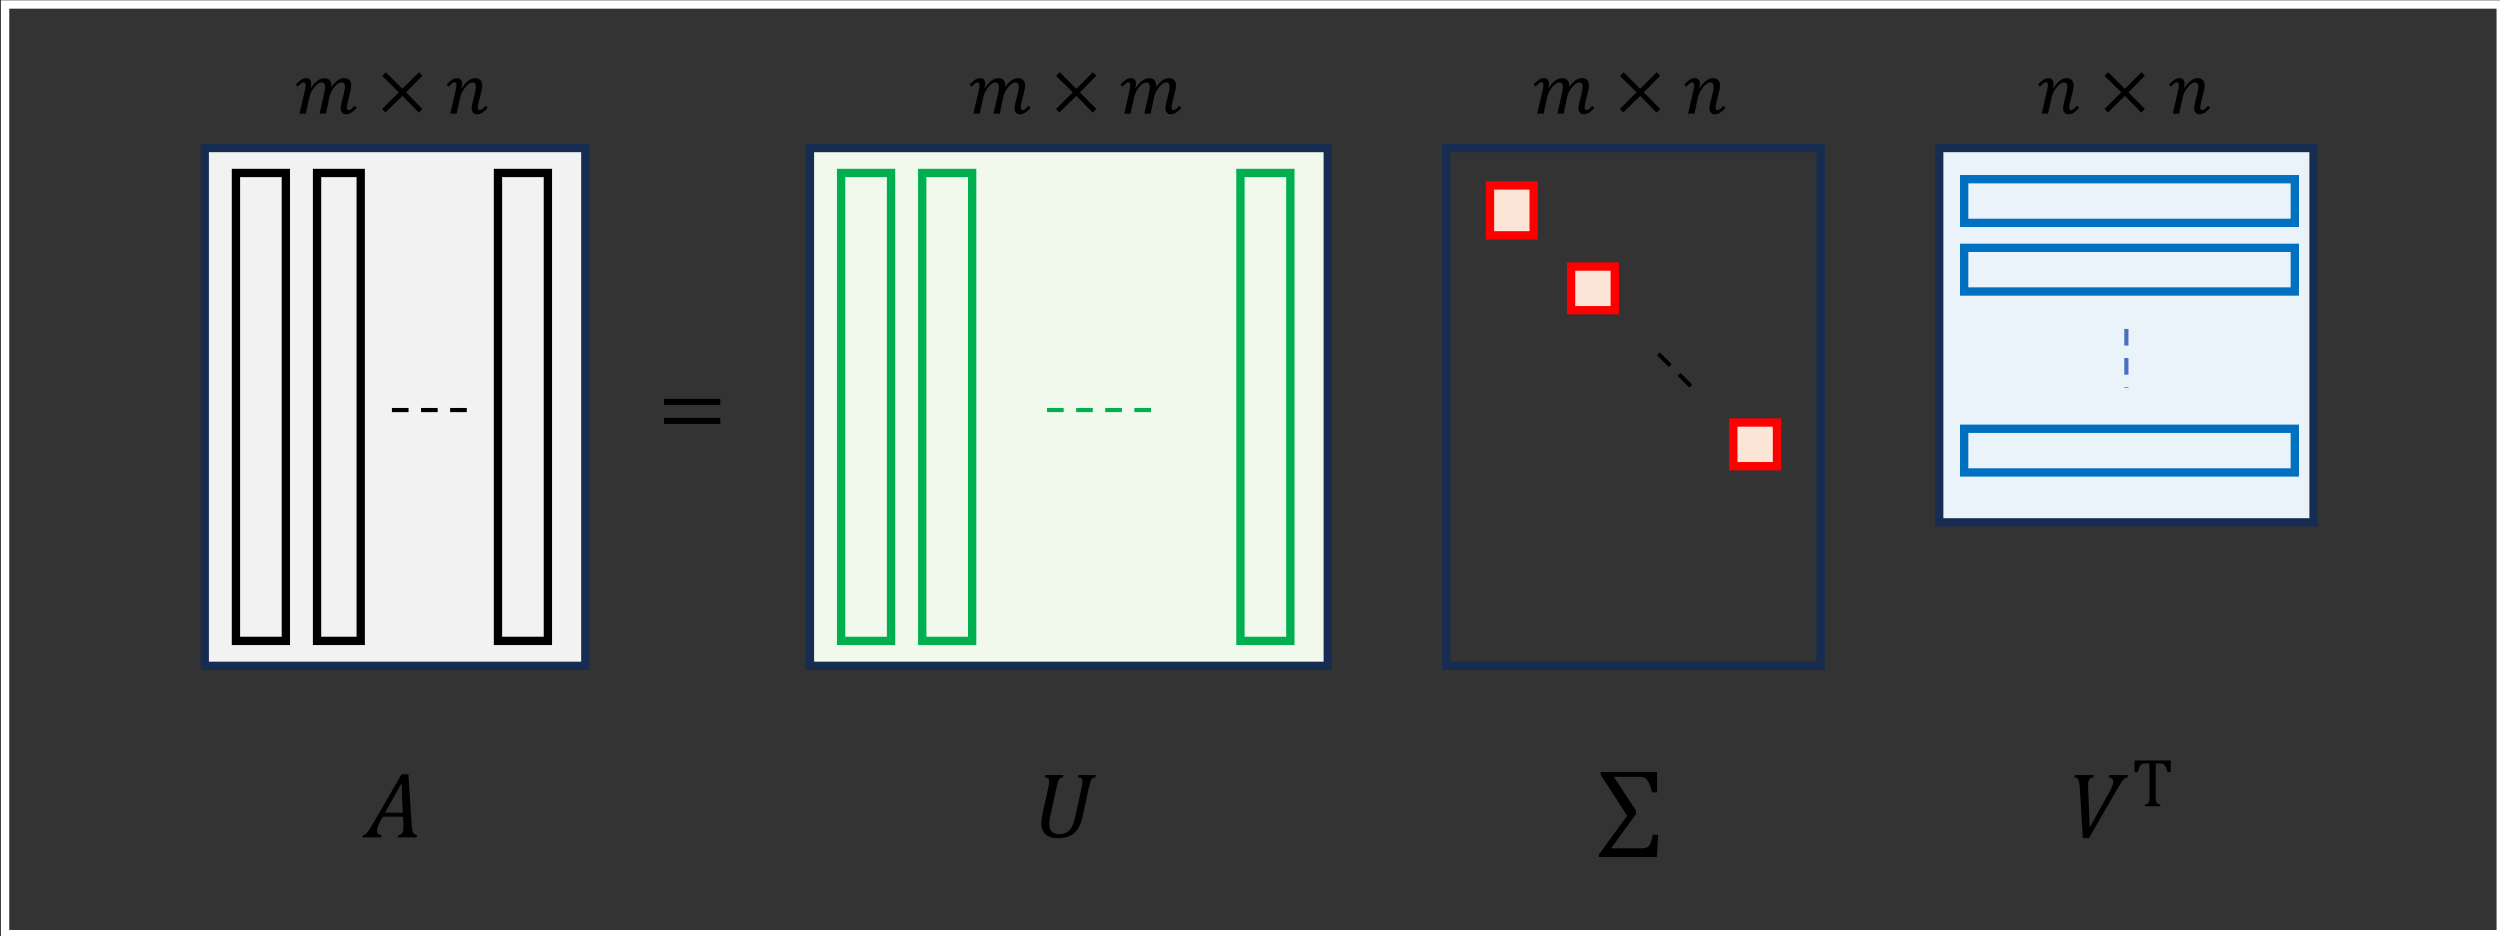 <?xml version="1.0" encoding="UTF-8" standalone="no"?>
<!-- Created with Inkscape (http://www.inkscape.org/) -->

<svg
   width="106.186mm"
   height="39.776mm"
   viewBox="0 0 106.186 39.776"
   version="1.1"
   id="svg1"
   xmlns:inkscape="http://www.inkscape.org/namespaces/inkscape"
   xmlns:sodipodi="http://sodipodi.sourceforge.net/DTD/sodipodi-0.dtd"
   xmlns="http://www.w3.org/2000/svg"
   xmlns:svg="http://www.w3.org/2000/svg">
  <rect x="0" y="0" width="106.186" height="39.776" fill="#333333" stroke="none"/>
  <sodipodi:namedview
     id="namedview1"
     pagecolor="#ffffff"
     bordercolor="#000000"
     borderopacity="0.25"
     inkscape:showpageshadow="2"
     inkscape:pageopacity="0.0"
     inkscape:pagecheckerboard="0"
     inkscape:deskcolor="#d1d1d1"
     inkscape:document-units="mm" />
  <defs
     id="defs1" />
  <g
     inkscape:label="Layer 1"
     inkscape:groupmode="layer"
     id="layer1"
     transform="translate(-26.15,-19.535)">
    <g
       transform="matrix(0.265,0,0,0.265,0.529,10.319)"
       id="g30">
      <path
         id="rect1"
         style="fill:none;stroke:#ffffff;stroke-width:1.333;stroke-miterlimit:8"
         d="M 97.5,35.5 H 497.5 V 184.5 H 97.5 Z" />
      <path
         id="rect2"
         style="fill:none;stroke:#172c51;stroke-width:1.333;stroke-miterlimit:8"
         d="m 328.5,58.5 h 60 V 141.5 h -60 z" />
      <path
         d="m 362.5,91.5 6,5.973"
         stroke="#000000"
         stroke-width="0.667"
         stroke-miterlimit="8"
         stroke-dasharray="2.667, 2"
         fill="none"
         fill-rule="evenodd"
         id="path2" />
      <path
         id="rect3"
         style="fill:#eaf2fa;stroke:#172c51;stroke-width:1.333;stroke-miterlimit:8"
         d="m 407.5,58.5 h 60 V 118.5 h -60 z" />
      <path
         id="rect4"
         style="fill:none;stroke:#0070c0;stroke-width:1.333;stroke-miterlimit:8"
         d="m 411.5,63.5 h 53 v 7 h -53 z" />
      <path
         d="m 437.5,87.5 v 9.449"
         stroke="#4472c4"
         stroke-width="0.667"
         stroke-miterlimit="8"
         stroke-dasharray="2.667, 2"
         fill="none"
         fill-rule="evenodd"
         id="path4" />
      <g
         id="g4">
        <path
           d="m 2.578,-4.113 q 0.539,-0.803 1.072,-1.189 0.533,-0.393 1.078,-0.393 0.562,0 0.855,0.322 0.293,0.316 0.293,0.92 v 0.082 q 0,0.041 -0.006,0.088 Q 6.375,-4.998 6.873,-5.344 q 0.504,-0.352 1.043,-0.352 0.539,0 0.832,0.311 0.293,0.311 0.293,0.873 0,0.369 -0.17,1.049 l -0.381,1.535 q -0.158,0.639 -0.158,0.902 0,0.234 0.076,0.34 0.076,0.105 0.24,0.105 0.176,0 0.375,-0.141 0.199,-0.146 0.562,-0.551 l 0.334,0.328 Q 9.416,-0.41 9.041,-0.158 8.666,0.094 8.186,0.094 q -0.381,0 -0.609,-0.27 -0.229,-0.275 -0.229,-0.697 0,-0.381 0.193,-1.119 l 0.258,-1.014 q 0.141,-0.551 0.182,-0.814 0.047,-0.264 0.047,-0.428 0,-0.404 -0.135,-0.58 -0.135,-0.182 -0.439,-0.182 -0.246,0 -0.527,0.188 -0.281,0.182 -0.592,0.574 -0.311,0.387 -0.51,0.768 -0.193,0.375 -0.311,0.92 L 4.98,0 H 3.967 L 4.641,-2.977 q 0.123,-0.545 0.164,-0.803 0.047,-0.264 0.047,-0.451 0,-0.422 -0.152,-0.598 -0.146,-0.182 -0.463,-0.182 -0.223,0 -0.51,0.188 -0.281,0.182 -0.604,0.592 -0.322,0.404 -0.504,0.779 -0.182,0.375 -0.305,0.914 L 1.758,0 H 0.744 L 1.6,-3.715 q 0.129,-0.562 0.129,-0.867 0,-0.234 -0.076,-0.34 -0.076,-0.105 -0.24,-0.105 -0.182,0 -0.387,0.152 -0.199,0.146 -0.551,0.539 L 0.141,-4.664 q 0.516,-0.539 0.885,-0.785 0.375,-0.252 0.82,-0.252 0.369,0 0.58,0.246 0.217,0.24 0.217,0.633 0,0.322 -0.135,0.686 z"
           id="text4"
           style="font-size:12px;font-family:'Cambria Math', 'Cambria Math_MSFontService', sans-serif"
           transform="translate(251.952,53)"
           aria-label="𝑚" />
      </g>
      <path
         d="m 4.887,-3.422 2.631,2.66 -0.586,0.586 -2.625,-2.678 L 1.6,-0.199 1.055,-0.75 3.732,-3.422 1.066,-6.053 1.652,-6.639 4.307,-3.99 6.961,-6.639 7.512,-6.094 Z"
         id="text5"
         style="font-size:12px;font-family:'Cambria Math', 'Cambria Math_MSFontService', sans-serif"
         transform="translate(264.886,53)"
         aria-label="×" />
      <g
         id="g6">
        <path
           d="m 2.578,-4.113 q 0.539,-0.803 1.072,-1.189 0.533,-0.393 1.078,-0.393 0.562,0 0.855,0.322 0.293,0.316 0.293,0.92 v 0.082 q 0,0.041 -0.006,0.088 Q 6.375,-4.998 6.873,-5.344 q 0.504,-0.352 1.043,-0.352 0.539,0 0.832,0.311 0.293,0.311 0.293,0.873 0,0.369 -0.17,1.049 l -0.381,1.535 q -0.158,0.639 -0.158,0.902 0,0.234 0.076,0.34 0.076,0.105 0.24,0.105 0.176,0 0.375,-0.141 0.199,-0.146 0.562,-0.551 l 0.334,0.328 Q 9.416,-0.41 9.041,-0.158 8.666,0.094 8.186,0.094 q -0.381,0 -0.609,-0.27 -0.229,-0.275 -0.229,-0.697 0,-0.381 0.193,-1.119 l 0.258,-1.014 q 0.141,-0.551 0.182,-0.814 0.047,-0.264 0.047,-0.428 0,-0.404 -0.135,-0.58 -0.135,-0.182 -0.439,-0.182 -0.246,0 -0.527,0.188 -0.281,0.182 -0.592,0.574 -0.311,0.387 -0.51,0.768 -0.193,0.375 -0.311,0.92 L 4.98,0 H 3.967 L 4.641,-2.977 q 0.123,-0.545 0.164,-0.803 0.047,-0.264 0.047,-0.451 0,-0.422 -0.152,-0.598 -0.146,-0.182 -0.463,-0.182 -0.223,0 -0.51,0.188 -0.281,0.182 -0.604,0.592 -0.322,0.404 -0.504,0.779 -0.182,0.375 -0.305,0.914 L 1.758,0 H 0.744 L 1.6,-3.715 q 0.129,-0.562 0.129,-0.867 0,-0.234 -0.076,-0.34 -0.076,-0.105 -0.24,-0.105 -0.182,0 -0.387,0.152 -0.199,0.146 -0.551,0.539 L 0.141,-4.664 q 0.516,-0.539 0.885,-0.785 0.375,-0.252 0.82,-0.252 0.369,0 0.58,0.246 0.217,0.24 0.217,0.633 0,0.322 -0.135,0.686 z"
           id="text6"
           style="font-size:12px;font-family:'Cambria Math', 'Cambria Math_MSFontService', sans-serif"
           transform="translate(276.126,53)"
           aria-label="𝑚" />
      </g>
      <g
         id="g7">
        <path
           d="m 2.578,-4.113 q 0.539,-0.803 1.072,-1.189 0.533,-0.393 1.078,-0.393 0.562,0 0.855,0.322 0.293,0.316 0.293,0.92 v 0.082 q 0,0.041 -0.006,0.088 Q 6.375,-4.998 6.873,-5.344 q 0.504,-0.352 1.043,-0.352 0.539,0 0.832,0.311 0.293,0.311 0.293,0.873 0,0.369 -0.17,1.049 l -0.381,1.535 q -0.158,0.639 -0.158,0.902 0,0.234 0.076,0.34 0.076,0.105 0.24,0.105 0.176,0 0.375,-0.141 0.199,-0.146 0.562,-0.551 l 0.334,0.328 Q 9.416,-0.41 9.041,-0.158 8.666,0.094 8.186,0.094 q -0.381,0 -0.609,-0.27 -0.229,-0.275 -0.229,-0.697 0,-0.381 0.193,-1.119 l 0.258,-1.014 q 0.141,-0.551 0.182,-0.814 0.047,-0.264 0.047,-0.428 0,-0.404 -0.135,-0.58 -0.135,-0.182 -0.439,-0.182 -0.246,0 -0.527,0.188 -0.281,0.182 -0.592,0.574 -0.311,0.387 -0.51,0.768 -0.193,0.375 -0.311,0.92 L 4.98,0 H 3.967 L 4.641,-2.977 q 0.123,-0.545 0.164,-0.803 0.047,-0.264 0.047,-0.451 0,-0.422 -0.152,-0.598 -0.146,-0.182 -0.463,-0.182 -0.223,0 -0.51,0.188 -0.281,0.182 -0.604,0.592 -0.322,0.404 -0.504,0.779 -0.182,0.375 -0.305,0.914 L 1.758,0 H 0.744 L 1.6,-3.715 q 0.129,-0.562 0.129,-0.867 0,-0.234 -0.076,-0.34 -0.076,-0.105 -0.24,-0.105 -0.182,0 -0.387,0.152 -0.199,0.146 -0.551,0.539 L 0.141,-4.664 q 0.516,-0.539 0.885,-0.785 0.375,-0.252 0.82,-0.252 0.369,0 0.58,0.246 0.217,0.24 0.217,0.633 0,0.322 -0.135,0.686 z"
           id="text7"
           style="font-size:12px;font-family:'Cambria Math', 'Cambria Math_MSFontService', sans-serif"
           transform="translate(342.329,53)"
           aria-label="𝑚" />
      </g>
      <path
         d="m 4.887,-3.422 2.631,2.66 -0.586,0.586 -2.625,-2.678 L 1.6,-0.199 1.055,-0.75 3.732,-3.422 1.066,-6.053 1.652,-6.639 4.307,-3.99 6.961,-6.639 7.512,-6.094 Z"
         id="text8"
         style="font-size:12px;font-family:'Cambria Math', 'Cambria Math_MSFontService', sans-serif"
         transform="translate(355.262,53)"
         aria-label="×" />
      <g
         id="g9">
        <path
           d="m 1.6,-3.715 q 0.129,-0.562 0.129,-0.867 0,-0.234 -0.076,-0.34 -0.076,-0.105 -0.24,-0.105 -0.182,0 -0.387,0.152 -0.199,0.146 -0.551,0.539 L 0.141,-4.664 q 0.539,-0.562 0.896,-0.797 0.357,-0.24 0.809,-0.24 0.369,0 0.58,0.246 0.217,0.24 0.217,0.633 0,0.311 -0.141,0.691 l 0.07,0.023 q 0.574,-0.809 1.09,-1.195 0.521,-0.393 1.072,-0.393 0.545,0 0.838,0.316 0.293,0.311 0.293,0.867 0,0.369 -0.17,1.049 L 5.314,-1.928 Q 5.156,-1.289 5.156,-1.025 q 0,0.234 0.076,0.34 0.076,0.105 0.24,0.105 0.176,0 0.375,-0.141 0.199,-0.146 0.562,-0.551 l 0.334,0.328 Q 6.24,-0.404 5.865,-0.152 5.49,0.094 5.01,0.094 q -0.381,0 -0.609,-0.27 -0.229,-0.275 -0.229,-0.697 0,-0.381 0.193,-1.119 l 0.258,-1.014 q 0.141,-0.551 0.182,-0.814 0.047,-0.264 0.047,-0.428 0,-0.404 -0.135,-0.58 -0.135,-0.182 -0.439,-0.182 -0.246,0 -0.533,0.199 Q 3.463,-4.617 3.141,-4.219 2.824,-3.826 2.631,-3.451 2.438,-3.082 2.314,-2.537 L 1.758,0 H 0.744 Z"
           id="text9"
           style="font-size:12px;font-family:'Cambria Math', 'Cambria Math_MSFontService', sans-serif"
           transform="translate(366.502,53)"
           aria-label="𝑛" />
      </g>
      <g
         id="g10">
        <path
           d="m 1.6,-3.715 q 0.129,-0.562 0.129,-0.867 0,-0.234 -0.076,-0.34 -0.076,-0.105 -0.24,-0.105 -0.182,0 -0.387,0.152 -0.199,0.146 -0.551,0.539 L 0.141,-4.664 q 0.539,-0.562 0.896,-0.797 0.357,-0.24 0.809,-0.24 0.369,0 0.58,0.246 0.217,0.24 0.217,0.633 0,0.311 -0.141,0.691 l 0.07,0.023 q 0.574,-0.809 1.09,-1.195 0.521,-0.393 1.072,-0.393 0.545,0 0.838,0.316 0.293,0.311 0.293,0.867 0,0.369 -0.17,1.049 L 5.314,-1.928 Q 5.156,-1.289 5.156,-1.025 q 0,0.234 0.076,0.34 0.076,0.105 0.24,0.105 0.176,0 0.375,-0.141 0.199,-0.146 0.562,-0.551 l 0.334,0.328 Q 6.24,-0.404 5.865,-0.152 5.49,0.094 5.01,0.094 q -0.381,0 -0.609,-0.27 -0.229,-0.275 -0.229,-0.697 0,-0.381 0.193,-1.119 l 0.258,-1.014 q 0.141,-0.551 0.182,-0.814 0.047,-0.264 0.047,-0.428 0,-0.404 -0.135,-0.58 -0.135,-0.182 -0.439,-0.182 -0.246,0 -0.533,0.199 Q 3.463,-4.617 3.141,-4.219 2.824,-3.826 2.631,-3.451 2.438,-3.082 2.314,-2.537 L 1.758,0 H 0.744 Z"
           id="text10"
           style="font-size:12px;font-family:'Cambria Math', 'Cambria Math_MSFontService', sans-serif"
           transform="translate(423.189,53)"
           aria-label="𝑛" />
      </g>
      <path
         d="m 4.887,-3.422 2.631,2.66 -0.586,0.586 -2.625,-2.678 L 1.6,-0.199 1.055,-0.75 3.732,-3.422 1.066,-6.053 1.652,-6.639 4.307,-3.99 6.961,-6.639 7.512,-6.094 Z"
         id="text11"
         style="font-size:12px;font-family:'Cambria Math', 'Cambria Math_MSFontService', sans-serif"
         transform="translate(432.949,53)"
         aria-label="×" />
      <g
         id="g12">
        <path
           d="m 1.6,-3.715 q 0.129,-0.562 0.129,-0.867 0,-0.234 -0.076,-0.34 -0.076,-0.105 -0.24,-0.105 -0.182,0 -0.387,0.152 -0.199,0.146 -0.551,0.539 L 0.141,-4.664 q 0.539,-0.562 0.896,-0.797 0.357,-0.24 0.809,-0.24 0.369,0 0.58,0.246 0.217,0.24 0.217,0.633 0,0.311 -0.141,0.691 l 0.07,0.023 q 0.574,-0.809 1.09,-1.195 0.521,-0.393 1.072,-0.393 0.545,0 0.838,0.316 0.293,0.311 0.293,0.867 0,0.369 -0.17,1.049 L 5.314,-1.928 Q 5.156,-1.289 5.156,-1.025 q 0,0.234 0.076,0.34 0.076,0.105 0.24,0.105 0.176,0 0.375,-0.141 0.199,-0.146 0.562,-0.551 l 0.334,0.328 Q 6.24,-0.404 5.865,-0.152 5.49,0.094 5.01,0.094 q -0.381,0 -0.609,-0.27 -0.229,-0.275 -0.229,-0.697 0,-0.381 0.193,-1.119 l 0.258,-1.014 q 0.141,-0.551 0.182,-0.814 0.047,-0.264 0.047,-0.428 0,-0.404 -0.135,-0.58 -0.135,-0.182 -0.439,-0.182 -0.246,0 -0.533,0.199 Q 3.463,-4.617 3.141,-4.219 2.824,-3.826 2.631,-3.451 2.438,-3.082 2.314,-2.537 L 1.758,0 H 0.744 Z"
           id="text12"
           style="font-size:12px;font-family:'Cambria Math', 'Cambria Math_MSFontService', sans-serif"
           transform="translate(444.189,53)"
           aria-label="𝑛" />
      </g>
      <path
         id="rect12"
         style="fill:#f1f8ec;stroke:#172c51;stroke-width:1.333;stroke-miterlimit:8"
         d="m 226.5,58.5 h 83 V 141.5 h -83 z" />
      <path
         id="rect13"
         style="fill:none;stroke:#00b050;stroke-width:1.333;stroke-miterlimit:8"
         d="m 231.5,62.5 h 8 V 137.5 h -8 z" />
      <path
         id="rect14"
         style="fill:none;stroke:#00b050;stroke-width:1.333;stroke-miterlimit:8"
         d="m 244.5,62.5 h 8 V 137.5 h -8 z" />
      <path
         id="rect15"
         style="fill:none;stroke:#00b050;stroke-width:1.333;stroke-miterlimit:8"
         d="m 295.5,62.5 h 8 V 137.5 h -8 z" />
      <path
         d="m 264.5,100.5 h 18.025"
         stroke="#00b050"
         stroke-width="0.667"
         stroke-miterlimit="8"
         stroke-dasharray="2.667, 2"
         fill="none"
         fill-rule="evenodd"
         id="path15" />
      <g
         id="g15">
        <path
           d="m 1.743,-9.639 0.081,-0.359 H 4.768 L 4.688,-9.639 q -0.278,0.059 -0.403,0.132 -0.117,0.073 -0.22,0.22 -0.095,0.146 -0.198,0.461 -0.095,0.308 -0.249,1.011 l -0.916,4.102 q -0.095,0.417 -0.154,0.798 -0.051,0.374 -0.051,0.776 0,0.798 0.388,1.208 0.396,0.41 1.187,0.41 0.747,0 1.245,-0.308 0.498,-0.308 0.798,-0.886 0.3,-0.579 0.505,-1.501 l 1.018,-4.607 q 0.161,-0.732 0.161,-1.179 0,-0.344 -0.176,-0.476 -0.168,-0.139 -0.542,-0.161 l 0.081,-0.359 h 2.783 l -0.081,0.359 q -0.271,0.059 -0.403,0.139 -0.125,0.073 -0.227,0.22 -0.095,0.146 -0.19,0.461 -0.095,0.315 -0.249,1.003 l -0.952,4.387 Q 7.559,-2.117 7.039,-1.34 6.519,-0.564 5.735,-0.22 4.958,0.125 3.831,0.125 q -1.267,0 -1.941,-0.608 -0.674,-0.615 -0.674,-1.787 0,-0.41 0.081,-0.938 0.088,-0.535 0.242,-1.201 l 0.762,-3.413 q 0.168,-0.754 0.168,-1.179 0,-0.33 -0.168,-0.469 -0.168,-0.146 -0.557,-0.168 z"
           id="text15"
           style="font-size:15px;font-family:'Cambria Math', 'Cambria Math_MSFontService', sans-serif"
           transform="translate(262.375,169)"
           aria-label="𝑈" />
      </g>
      <g
         id="g16">
        <path
           d="m 2.571,-9.719 3.567,5.413 V -3.75 L 2.139,1.743 h 4.819 q 0.454,0 0.681,-0.059 Q 7.874,1.626 8.035,1.501 8.203,1.384 8.335,1.165 8.474,0.952 8.599,0.571 8.723,0.19 8.833,-0.425 H 9.69 L 9.478,3.149 H 0.19 V 2.739 L 4.717,-3.479 0.469,-10.063 v -0.417 h 9.045 v 3.259 H 8.723 Q 8.54,-7.917 8.372,-8.357 8.21,-8.796 8.035,-9.053 7.866,-9.309 7.683,-9.441 7.507,-9.58 7.273,-9.646 7.039,-9.719 6.65,-9.719 Z"
           id="text16"
           style="font-size:15px;font-family:'Cambria Math', 'Cambria Math_MSFontService', sans-serif"
           transform="translate(352.764,169)"
           aria-label="∑" />
      </g>
      <g
         id="g17">
        <path
           d="m 3.809,-9.998 -0.081,0.359 q -0.322,0.037 -0.505,0.19 -0.176,0.154 -0.249,0.432 -0.073,0.271 -0.073,0.732 0,0.11 0.022,0.659 l 0.205,5.361 v 0.586 h 0.073 L 6.372,-7.397 Q 6.65,-7.903 6.79,-8.262 6.929,-8.628 6.929,-8.906 q 0,-0.615 -0.732,-0.732 l 0.081,-0.359 h 2.996 l -0.081,0.359 q -0.198,0.029 -0.381,0.154 -0.176,0.117 -0.403,0.403 -0.22,0.278 -0.688,1.084 l -4.688,8.115 H 2.058 L 1.567,-8.049 Q 1.538,-8.525 1.458,-8.862 1.384,-9.207 1.216,-9.397 1.055,-9.587 0.696,-9.639 l 0.081,-0.359 z"
           id="text17"
           style="font-size:15px;font-family:'Cambria Math', 'Cambria Math_MSFontService', sans-serif"
           transform="translate(428.464,169)"
           aria-label="𝑉" />
      </g>
      <g
         id="g18">
        <path
           d="M 0.354,-7.332 H 6.166 v 1.869 H 5.64 Q 5.521,-5.924 5.403,-6.193 5.291,-6.461 5.162,-6.601 5.033,-6.741 4.882,-6.8 4.737,-6.859 4.442,-6.859 H 3.76 v 5.5 q 0,0.317 0.032,0.505 0.038,0.188 0.107,0.301 0.075,0.107 0.199,0.172 0.124,0.059 0.387,0.118 V 0 H 2.03 v -0.263 q 0.161,-0.038 0.285,-0.081 0.124,-0.043 0.199,-0.102 0.081,-0.064 0.129,-0.161 0.054,-0.097 0.081,-0.263 0.032,-0.167 0.032,-0.489 v -5.5 H 2.079 q -0.252,0 -0.419,0.048 -0.161,0.048 -0.301,0.204 -0.14,0.15 -0.258,0.435 -0.113,0.279 -0.215,0.709 H 0.354 Z"
           id="text18"
           style="font-size:11px;font-family:'Cambria Math', 'Cambria Math_MSFontService', sans-serif"
           transform="translate(438.451,164)"
           aria-label="T" />
      </g>
      <g
         id="g19">
        <path
           d="m 5.552,0 0.081,-0.359 q 0.432,-0.037 0.645,-0.337 0.212,-0.3 0.212,-1.055 0,-0.286 -0.022,-0.623 l -0.051,-0.945 h -3.223 l -0.403,0.718 q -0.286,0.505 -0.417,0.872 -0.132,0.359 -0.132,0.637 0,0.615 0.74,0.732 L 2.9,0 h -2.996 l 0.081,-0.359 Q 0.212,-0.388 0.41,-0.535 0.615,-0.688 0.842,-0.989 1.069,-1.296 1.479,-2 l 4.695,-8.115 h 1.106 l 0.527,8.167 q 0.037,0.579 0.132,0.908 0.095,0.322 0.256,0.483 0.168,0.154 0.483,0.198 L 8.599,0 Z M 3.523,-3.955 H 6.387 L 6.262,-6.313 Q 6.24,-6.797 6.226,-7.522 6.211,-8.247 6.211,-8.569 h -0.081 z"
           id="text19"
           style="font-size:15px;font-family:'Cambria Math', 'Cambria Math_MSFontService', sans-serif"
           transform="translate(154.863,169)"
           aria-label="𝐴" />
      </g>
      <path
         id="rect19"
         style="fill:#f2f2f2;stroke:#172c51;stroke-width:1.333;stroke-miterlimit:8"
         d="m 129.5,58.5 h 61 V 141.5 h -61 z" />
      <path
         id="rect20"
         style="fill:none;stroke:#000000;stroke-width:1.333;stroke-miterlimit:8"
         d="m 134.5,62.5 h 8 V 137.5 h -8 z" />
      <path
         id="rect21"
         style="fill:none;stroke:#000000;stroke-width:1.333;stroke-miterlimit:8"
         d="m 147.5,62.5 h 7 V 137.5 h -7 z" />
      <path
         d="m 159.5,100.5 h 12.025"
         stroke="#000000"
         stroke-width="0.667"
         stroke-miterlimit="8"
         stroke-dasharray="2.667, 2"
         fill="none"
         fill-rule="evenodd"
         id="path21" />
      <path
         id="rect22"
         style="fill:none;stroke:#000000;stroke-width:1.333;stroke-miterlimit:8"
         d="m 176.5,62.5 h 8 V 137.5 h -8 z" />
      <g
         id="g22">
        <path
           d="m 1.091,-5.317 v -0.974 h 9.023 v 0.974 z m 0,3.04 v -0.974 h 9.023 v 0.974 z m 9.331,-2.007 z"
           id="text22"
           style="font-size:15px;font-family:'Cambria Math', 'Cambria Math_MSFontService', sans-serif"
           transform="translate(202.02,105)"
           aria-label="=" />
      </g>
      <path
         id="rect23"
         style="fill:#fbe5d6;stroke:#ff0000;stroke-width:1.333;stroke-miterlimit:8"
         d="m 335.5,64.5 h 7 v 8 h -7 z" />
      <path
         id="rect24"
         style="fill:#fbe5d6;stroke:#ff0000;stroke-width:1.333;stroke-miterlimit:8"
         d="m 348.5,77.5 h 7 v 7 h -7 z" />
      <path
         id="rect25"
         style="fill:#fbe5d6;stroke:#ff0000;stroke-width:1.333;stroke-miterlimit:8"
         d="m 374.5,102.5 h 7 v 7 h -7 z" />
      <path
         id="rect26"
         style="fill:none;stroke:#0070c0;stroke-width:1.333;stroke-miterlimit:8"
         d="m 411.5,74.5 h 53 v 7 h -53 z" />
      <path
         id="rect27"
         style="fill:none;stroke:#0070c0;stroke-width:1.333;stroke-miterlimit:8"
         d="m 411.5,103.5 h 53 v 7 h -53 z" />
      <g
         id="g27">
        <path
           d="m 2.578,-4.113 q 0.539,-0.803 1.072,-1.189 0.533,-0.393 1.078,-0.393 0.562,0 0.855,0.322 0.293,0.316 0.293,0.92 v 0.082 q 0,0.041 -0.006,0.088 Q 6.375,-4.998 6.873,-5.344 q 0.504,-0.352 1.043,-0.352 0.539,0 0.832,0.311 0.293,0.311 0.293,0.873 0,0.369 -0.17,1.049 l -0.381,1.535 q -0.158,0.639 -0.158,0.902 0,0.234 0.076,0.34 0.076,0.105 0.24,0.105 0.176,0 0.375,-0.141 0.199,-0.146 0.562,-0.551 l 0.334,0.328 Q 9.416,-0.41 9.041,-0.158 8.666,0.094 8.186,0.094 q -0.381,0 -0.609,-0.27 -0.229,-0.275 -0.229,-0.697 0,-0.381 0.193,-1.119 l 0.258,-1.014 q 0.141,-0.551 0.182,-0.814 0.047,-0.264 0.047,-0.428 0,-0.404 -0.135,-0.58 -0.135,-0.182 -0.439,-0.182 -0.246,0 -0.527,0.188 -0.281,0.182 -0.592,0.574 -0.311,0.387 -0.51,0.768 -0.193,0.375 -0.311,0.92 L 4.98,0 H 3.967 L 4.641,-2.977 q 0.123,-0.545 0.164,-0.803 0.047,-0.264 0.047,-0.451 0,-0.422 -0.152,-0.598 -0.146,-0.182 -0.463,-0.182 -0.223,0 -0.51,0.188 -0.281,0.182 -0.604,0.592 -0.322,0.404 -0.504,0.779 -0.182,0.375 -0.305,0.914 L 1.758,0 H 0.744 L 1.6,-3.715 q 0.129,-0.562 0.129,-0.867 0,-0.234 -0.076,-0.34 -0.076,-0.105 -0.24,-0.105 -0.182,0 -0.387,0.152 -0.199,0.146 -0.551,0.539 L 0.141,-4.664 q 0.516,-0.539 0.885,-0.785 0.375,-0.252 0.82,-0.252 0.369,0 0.58,0.246 0.217,0.24 0.217,0.633 0,0.322 -0.135,0.686 z"
           id="text27"
           style="font-size:12px;font-family:'Cambria Math', 'Cambria Math_MSFontService', sans-serif"
           transform="translate(143.939,53)"
           aria-label="𝑚" />
      </g>
      <path
         d="m 4.887,-3.422 2.631,2.66 -0.586,0.586 -2.625,-2.678 L 1.6,-0.199 1.055,-0.75 3.732,-3.422 1.066,-6.053 1.652,-6.639 4.307,-3.99 6.961,-6.639 7.512,-6.094 Z"
         id="text28"
         style="font-size:12px;font-family:'Cambria Math', 'Cambria Math_MSFontService', sans-serif"
         transform="translate(156.872,53)"
         aria-label="×" />
      <g
         id="g29">
        <path
           d="m 1.6,-3.715 q 0.129,-0.562 0.129,-0.867 0,-0.234 -0.076,-0.34 -0.076,-0.105 -0.24,-0.105 -0.182,0 -0.387,0.152 -0.199,0.146 -0.551,0.539 L 0.141,-4.664 q 0.539,-0.562 0.896,-0.797 0.357,-0.24 0.809,-0.24 0.369,0 0.58,0.246 0.217,0.24 0.217,0.633 0,0.311 -0.141,0.691 l 0.07,0.023 q 0.574,-0.809 1.09,-1.195 0.521,-0.393 1.072,-0.393 0.545,0 0.838,0.316 0.293,0.311 0.293,0.867 0,0.369 -0.17,1.049 L 5.314,-1.928 Q 5.156,-1.289 5.156,-1.025 q 0,0.234 0.076,0.34 0.076,0.105 0.24,0.105 0.176,0 0.375,-0.141 0.199,-0.146 0.562,-0.551 l 0.334,0.328 Q 6.24,-0.404 5.865,-0.152 5.49,0.094 5.01,0.094 q -0.381,0 -0.609,-0.27 -0.229,-0.275 -0.229,-0.697 0,-0.381 0.193,-1.119 l 0.258,-1.014 q 0.141,-0.551 0.182,-0.814 0.047,-0.264 0.047,-0.428 0,-0.404 -0.135,-0.58 -0.135,-0.182 -0.439,-0.182 -0.246,0 -0.533,0.199 Q 3.463,-4.617 3.141,-4.219 2.824,-3.826 2.631,-3.451 2.438,-3.082 2.314,-2.537 L 1.758,0 H 0.744 Z"
           id="text29"
           style="font-size:12px;font-family:'Cambria Math', 'Cambria Math_MSFontService', sans-serif"
           transform="translate(168.112,53)"
           aria-label="𝑛" />
      </g>
    </g>
  </g>
</svg>
